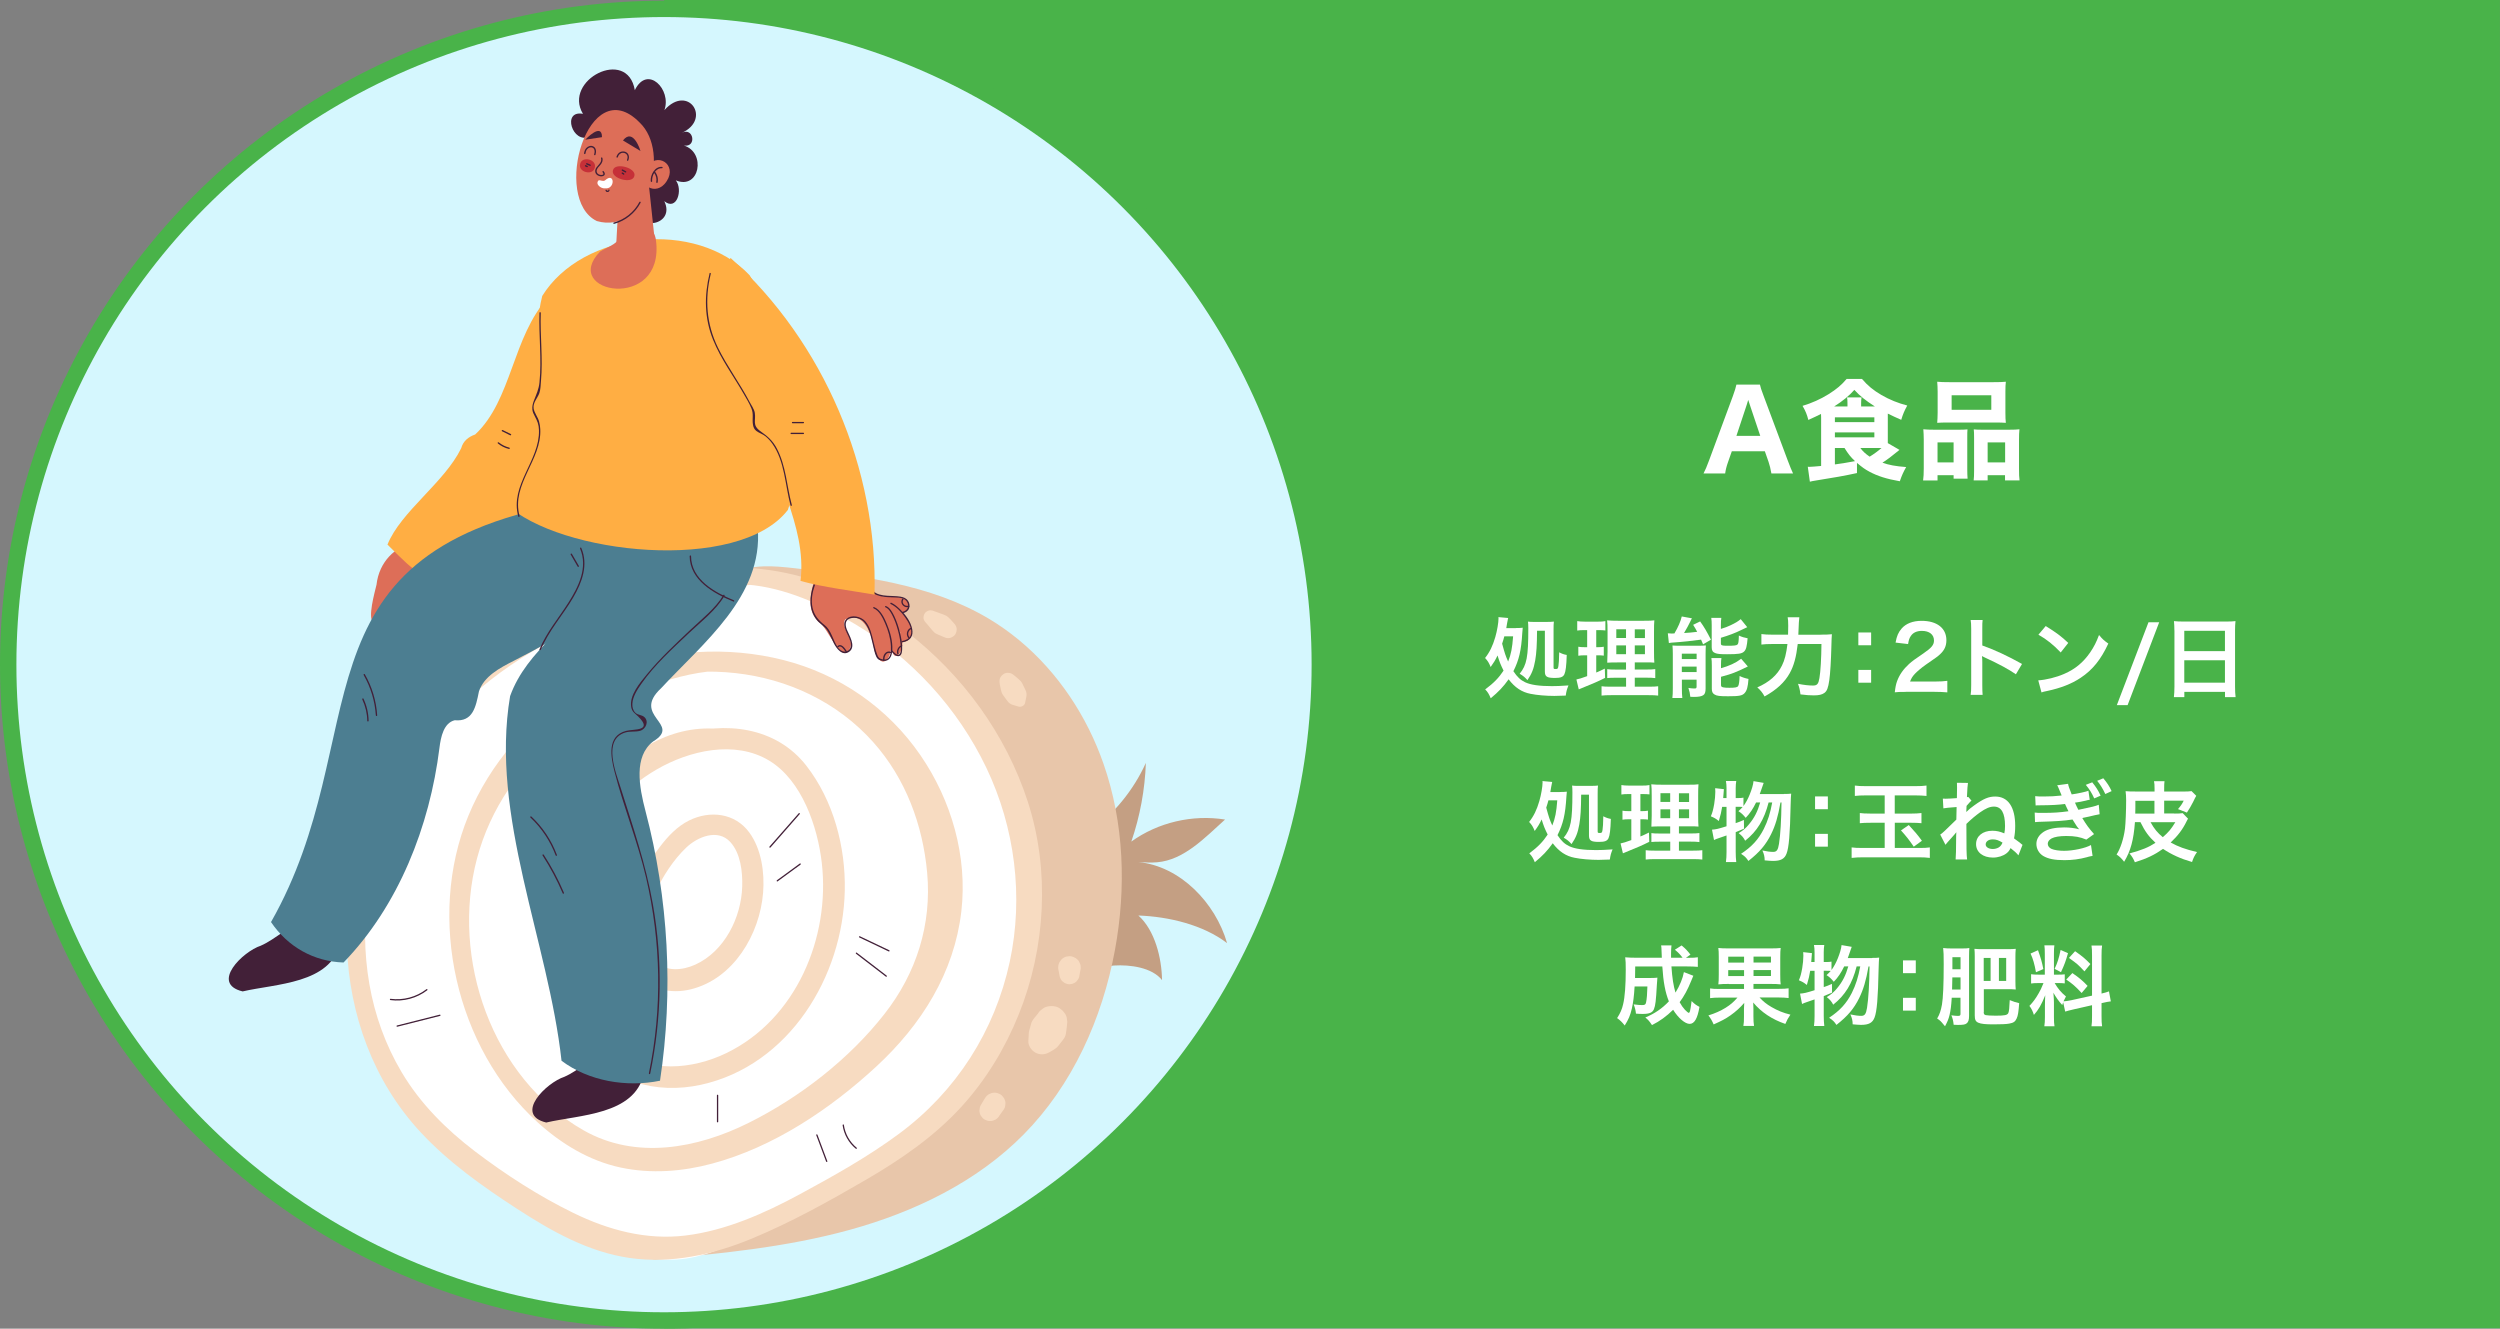 <svg xmlns="http://www.w3.org/2000/svg" xmlns:xlink="http://www.w3.org/1999/xlink" id="_&#x30EC;&#x30A4;&#x30E4;&#x30FC;_2" data-name="&#x30EC;&#x30A4;&#x30E4;&#x30FC; 2" viewBox="0 0 457.45 243.12"><rect x="0" y="0" width="457.45" height="243.12" fill="#808080" stroke="none"/><defs><style>      .cls-1, .cls-2, .cls-3 {        fill: none;      }      .cls-2 {        stroke: #49b349;        stroke-miterlimit: 10;        stroke-width: 3px;      }      .cls-4 {        fill: #f7dbc1;      }      .cls-5 {        fill: #e8c6aa;      }      .cls-6 {        fill: #ffae43;      }      .cls-7 {        fill: #fff;      }      .cls-8 {        fill: #c63038;      }      .cls-9 {        fill: #c49f83;      }      .cls-10 {        fill: #dd6e58;      }      .cls-11 {        fill: #d5f7fe;      }      .cls-12 {        fill: #422038;      }      .cls-13 {        fill: #49b349;      }      .cls-14 {        fill: #4c7e91;      }      .cls-3 {        clip-path: url(#clippath);      }    </style><clipPath id="clippath"><circle class="cls-1" cx="121.5" cy="121.62" r="120"></circle></clipPath></defs><g id="design"><g><g><rect class="cls-13" x="121.53" width="335.91" height="243.05"></rect><g><path class="cls-7" d="m324.13,86.63c-.14-.82-.32-1.52-.52-2.12l-.68-1.94h-6.04l-.68,1.94c-.32.9-.44,1.44-.54,2.12h-3.96c.32-.6.6-1.26,1.02-2.4l4.36-11.78c.36-1,.52-1.52.64-2.08h4.3c.12.52.24.94.68,2.08l4.4,11.78c.38,1.02.74,1.9.98,2.4h-3.96Zm-3.94-12.54c-.06-.18-.14-.38-.3-.92-.12.42-.14.52-.28.92l-1.88,5.66h4.36l-1.9-5.66Z"></path><path class="cls-7" d="m347.57,82.32c-1.36,1.12-2.34,1.86-3.12,2.34,1.14.42,2.42.66,4.34.8-.54.98-.78,1.48-1.16,2.6-2.4-.42-4.06-.94-5.58-1.76-.84-.46-1.26-.76-2.26-1.6v1.86c-2.3.5-4.1.82-7.62,1.38-.4.06-.6.1-1,.2l-.38-2.74.2.02h.12c.24,0,1.34-.08,2.12-.16v-8.86c0-.32,0-.46-.02-.66-.54.28-1.3.64-2.32,1.1-.26-1.02-.5-1.6-1.06-2.58,1.64-.48,3.34-1.24,4.74-2.12,1.5-.94,2.42-1.72,3.32-2.8h2.82c1.06,1.24,2.06,2.06,3.56,2.94,1.48.86,3.08,1.5,4.72,1.92-.54.98-.82,1.66-1.1,2.62-.78-.34-1.66-.74-2.46-1.14v5.4l2.14,1.24Zm-4.5-7.94c-1.76-1.14-2.74-1.92-3.76-3.04-.9,1.04-2.18,2.08-3.7,3.04h2.44v-.62c0-.48-.02-.76-.08-1.04h2.66c-.06.34-.08.58-.08,1.06v.6h2.52Zm-7.32,2.86h7.22v-.88h-7.22v.88Zm0,2.78h7.22v-.9h-7.22v.9Zm0,1.96v3q1.36-.16,3.68-.6c-.82-.78-1.2-1.26-1.92-2.4h-1.76Zm4.66,0c.42.58.96,1.08,1.7,1.58.74-.44,1.6-1.08,2.16-1.58h-3.86Z"></path><path class="cls-7" d="m351.89,87.91c.08-.66.12-1.16.12-2.22v-5.26c0-.7-.04-1.28-.08-1.88.62.06,1.16.08,1.98.08h4.66c.56,0,1-.02,1.44-.06-.04.4-.04.7-.04,1.68v5.62c0,.76.02,1.26.06,1.72h-2.56v-.64h-2.94v.96h-2.64Zm2.66-16.26c0-.72-.04-1.26-.08-1.8.56.06,1.18.08,2.28.08h7.98c1.12,0,1.74-.02,2.3-.08-.06.5-.08,1.04-.08,1.8v3.84c0,.82.02,1.38.08,1.88-.66-.04-.98-.06-2.06-.06h-8.46c-1.06,0-1.42.02-2.04.06.04-.52.08-1.12.08-1.88v-3.84Zm2.92,9.3h-2.94v3.66h2.94v-3.66Zm-.36-8.62v2.66h7.26v-2.66h-7.26Zm10.57,6.3c.86,0,1.34-.02,1.84-.08-.06.58-.08,1.1-.08,1.9v5.26c0,1.1.02,1.64.1,2.2h-2.66v-.96h-3.18v.96h-2.56c.06-.52.08-.96.08-1.72v-6.02c0-.9-.02-1.18-.06-1.6.44.04.86.06,1.46.06h5.06Zm-3.98,5.98h3.2v-3.66h-3.2v3.66Z"></path></g><g><path class="cls-7" d="m277.33,114.92c.61,0,.93-.02,1.3-.06q-.03.35-.08.93c-.19,3.22-.59,4.95-1.63,7.03.72,1.07,1.3,1.62,2.15,2.02,1.01.48,2.61.71,4.9.71.75,0,1.68-.03,3.03-.13-.3.74-.4,1.1-.5,1.86-.54.03-1.55.06-2.08.06-1.46,0-3.19-.14-4.35-.38-1.6-.3-2.88-1.15-4.02-2.66-.99,1.39-1.86,2.3-3.28,3.47-.29-.72-.56-1.18-1.01-1.62,1.58-1.18,2.5-2.13,3.36-3.44-.56-1.14-.72-1.54-1.1-2.77-.4.85-.67,1.28-1.26,2.11-.32-.78-.51-1.1-1.02-1.65.85-1.07,1.41-2.24,1.87-3.83.34-1.17.59-2.66.59-3.41,0-.1,0-.13-.02-.24l1.78.16c-.06.26-.11.48-.18.9-.05.32-.08.5-.16.95h1.73Zm-2.07,1.52c-.13.5-.22.8-.4,1.34.51,1.86.62,2.19,1.1,3.27.53-1.33.75-2.45.91-4.61h-1.62Zm5.99-1.04c-.02,2.64-.1,4.05-.34,5.46-.27,1.52-.62,2.43-1.42,3.59-.46-.51-.75-.77-1.42-1.17,1.3-1.6,1.58-3.07,1.58-8.29,0-.58-.02-.91-.06-1.25.3.05.59.06,1.2.06h2.1c.7,0,1.15-.02,1.44-.06-.05.34-.06.78-.06,1.46v6.95c0,.22.06.27.38.27.37,0,.43-.06.51-.56.08-.46.11-1.12.14-2.5.5.26.88.4,1.38.48-.06,2.02-.19,3.01-.43,3.54-.24.5-.69.67-1.73.67-1.47,0-1.84-.24-1.84-1.18v-7.46h-1.42Z"></path><path class="cls-7" d="m289.8,115.3c-.51,0-.8.02-1.2.08v-1.73c.38.06.8.1,1.46.1h2.26c.64,0,1.03-.02,1.43-.1v1.71c-.4-.05-.74-.06-1.19-.06h-.48v3.12h.37c.42,0,.66-.02,1.01-.08v1.63c-.32-.05-.64-.06-1.01-.06h-.37v3.15c.67-.29.87-.37,1.57-.72l.05,1.7c-1.39.69-2.02.96-4.5,1.97-.08.03-.16.06-.32.13l-.43-1.81c.54-.11.88-.22,1.97-.61v-3.81h-.53c-.46,0-.72.02-1.09.08v-1.65c.38.06.62.08,1.12.08h.5v-3.12h-.61Zm7.73,8.71h-1.78c-.91,0-1.25.02-1.66.06v-1.63c.4.06.72.08,1.65.08h1.79v-1.31h-1.52c-1.07,0-1.44.02-1.92.05q.03-.37.06-1.98v-3.62c0-1.09-.02-1.62-.08-2.15.61.06,1.12.08,2.16.08h4.42c1.18,0,1.66-.02,2.06-.08-.05.46-.06,1.22-.06,2.19v3.41c0,1.12.02,1.68.06,2.14-.53-.05-.78-.05-1.74-.05h-1.84v1.31h2.05c.88,0,1.23-.02,1.7-.08v1.65c-.46-.06-.86-.08-1.68-.08h-2.07v1.65h2.58c.85,0,1.26-.02,1.7-.08v1.71c-.51-.06-.94-.08-1.81-.08h-6.74c-.85,0-1.26.02-1.81.08v-1.71c.43.06.79.08,1.62.08h2.87v-1.65Zm-1.78-8.87v1.6h1.78v-1.6h-1.78Zm0,2.95v1.62h1.78v-1.62h-1.78Zm3.38-1.34h1.86v-1.6h-1.86v1.6Zm0,2.96h1.86v-1.62h-1.86v1.62Z"></path><path class="cls-7" d="m305.18,115.88c.21.03.62.05.77.05.03,0,.1,0,.19-.02h.24c.72-1.23,1.12-2.16,1.35-3.11l1.86.34c-.13.21-.19.35-.3.59-.19.42-.77,1.49-1.14,2.1,1.02-.06,1.41-.1,2.4-.22-.29-.56-.38-.7-.74-1.28l1.28-.62c.74,1.02,1.22,1.86,1.98,3.34l-1.44.85c-.18-.42-.26-.61-.37-.86-1.02.16-3.75.45-4.85.51-.4.02-.8.06-1.04.11l-.19-1.78Zm.91,3.7c0-.56-.02-.99-.06-1.47.35.03.64.05,1.15.05h3.52c.66,0,1.02-.02,1.44-.06-.03.45-.05.7-.05,1.5v6.37c0,.69-.13,1.06-.45,1.25-.34.21-.85.3-1.68.3-.14,0-.38,0-.67-.02-.05-.56-.14-1.01-.35-1.63.3.06.72.11,1.07.11s.4-.05.43-.29v-1.33h-2.69v1.58c0,.75.02,1.26.08,1.78h-1.82c.06-.54.08-.96.08-1.75v-6.4Zm1.65,1.02h2.71v-.99h-2.71v.99Zm0,2.37h2.71v-.99h-2.71v.99Zm7.14-7.89c.83-.26,1.23-.4,1.78-.67.9-.43,1.36-.7,1.86-1.12l1.19,1.47q-.34.14-1.12.53c-1.02.51-2.27.99-3.7,1.41v1.01c0,.38.14.45,1.15.45,1.3,0,1.67-.05,1.87-.21.18-.16.24-.48.27-1.66.54.26,1.04.4,1.6.5-.13,1.5-.27,2.05-.64,2.42-.42.4-1.02.5-3.12.5-1.28,0-1.78-.05-2.19-.22-.45-.18-.62-.48-.62-1.06v-3.99c0-.61-.02-1.01-.08-1.38h1.84c-.06.35-.08.67-.08,1.3v.74Zm.02,7.19c1.54-.43,2.69-.96,3.7-1.73l1.22,1.41c-.46.26-2.03.96-2.53,1.15-.78.29-.94.34-2.38.74v1.5c0,.27.1.37.4.43.26.06.56.08,1.14.08,1.06,0,1.46-.08,1.6-.32.14-.21.24-.91.26-1.84.48.24,1.06.43,1.63.54-.11,1.5-.29,2.11-.7,2.58-.43.48-.99.59-3.01.59-1.57,0-2.08-.06-2.5-.32-.37-.22-.5-.51-.5-1.04v-4.21c0-.74-.02-1.04-.08-1.42h1.84c-.06.34-.08.62-.08,1.33v.53Z"></path><path class="cls-7" d="m333.14,116.13c.96,0,1.52-.02,2.06-.08q-.06.62-.1,2.42c-.05,2.19-.21,4.9-.37,5.96-.21,1.47-.43,2.03-.93,2.38-.42.3-1.01.43-1.9.43-.74,0-1.44-.05-2.45-.18-.1-.82-.21-1.28-.45-1.94,1.02.21,1.95.32,2.75.32.75,0,.99-.29,1.17-1.36.21-1.2.35-3.68.37-6.24h-4.34c-.27,2.37-.71,3.99-1.46,5.33-.93,1.68-2.38,3.03-4.61,4.27-.35-.67-.77-1.18-1.33-1.66,2.19-.96,3.65-2.24,4.51-3.99.5-.98.8-2.21,1.01-3.95h-2.79c-.82,0-1.44.03-1.98.1v-1.92c.58.08,1.12.11,2.03.11h2.85c.03-.64.03-.8.03-1.63,0-.77-.03-1.23-.1-1.55h2.13q-.08.42-.18,3.19h4.05Z"></path><path class="cls-7" d="m342.38,115.73v2.34h-2.34v-2.34h2.34Zm0,6.85v2.34h-2.34v-2.34h2.34Z"></path><path class="cls-7" d="m348.78,126.6c-1.25,0-1.5.02-2.07.08.1-.91.21-1.47.42-2.05.43-1.17,1.15-2.19,2.19-3.14.56-.5,1.04-.86,2.64-1.94,1.47-1.01,1.92-1.54,1.92-2.35,0-1.09-.85-1.76-2.21-1.76-.93,0-1.63.32-2.03.94-.27.38-.38.74-.5,1.47l-2.29-.27c.22-1.22.51-1.87,1.1-2.56.8-.93,2.07-1.42,3.67-1.42,2.8,0,4.53,1.34,4.53,3.54,0,1.06-.35,1.82-1.14,2.56-.45.42-.61.54-2.69,1.97-.71.5-1.5,1.17-1.91,1.6-.48.51-.67.83-.91,1.44h4.48c1.01,0,1.81-.05,2.34-.13v2.11c-.75-.06-1.39-.1-2.42-.1h-5.14Z"></path><path class="cls-7" d="m360.59,127.13c.08-.51.1-.94.1-1.79v-10.26c0-.78-.03-1.2-.1-1.63h2.19c-.06.48-.06.69-.06,1.68v2.98c2.19.77,4.71,1.94,7.27,3.38l-1.12,1.89c-1.33-.91-2.99-1.83-5.67-3.06-.37-.18-.42-.19-.54-.27.05.45.06.64.06,1.09v4.23c0,.83.02,1.25.06,1.78h-2.19Z"></path><path class="cls-7" d="m372.96,124.49c1.38-.08,3.28-.54,4.74-1.18,2-.86,3.49-2.1,4.75-3.92.7-1.02,1.15-1.91,1.63-3.2.62.75.88.99,1.7,1.57-1.36,2.93-2.88,4.82-5.07,6.27-1.63,1.09-3.62,1.87-6.1,2.4-.64.13-.69.14-1.06.27l-.59-2.21Zm1.36-9.94c1.91,1.18,2.9,1.92,4.13,3.09l-1.38,1.75c-1.28-1.36-2.59-2.42-4.08-3.25l1.33-1.58Z"></path><path class="cls-7" d="m395.09,113.86l-5.78,15.16h-1.97l5.79-15.16h1.95Z"></path><path class="cls-7" d="m397.87,115.36c0-.62-.03-1.18-.08-1.71.51.06,1.04.08,1.78.08h7.75c.75,0,1.25-.02,1.73-.08-.06.61-.08,1.07-.08,1.63v10.34c0,.83.03,1.36.1,1.94h-1.94v-.96h-7.44v.96h-1.91c.06-.54.1-1.18.1-1.94v-10.26Zm1.81,3.78h7.44v-3.71h-7.44v3.71Zm0,5.78h7.44v-4.1h-7.44v4.1Z"></path><path class="cls-7" d="m285.4,144.92c.61,0,.93-.02,1.3-.06q-.03.35-.08.93c-.19,3.22-.59,4.95-1.63,7.03.72,1.07,1.3,1.62,2.15,2.02,1.01.48,2.61.71,4.9.71.75,0,1.68-.03,3.03-.13-.3.74-.4,1.1-.5,1.86-.54.03-1.55.06-2.08.06-1.46,0-3.19-.14-4.35-.38-1.6-.3-2.88-1.15-4.02-2.66-.99,1.39-1.86,2.3-3.28,3.47-.29-.72-.56-1.18-1.01-1.62,1.58-1.18,2.5-2.13,3.36-3.44-.56-1.14-.72-1.54-1.1-2.77-.4.85-.67,1.28-1.27,2.11-.32-.78-.51-1.1-1.02-1.65.85-1.07,1.41-2.24,1.87-3.83.34-1.17.59-2.66.59-3.41,0-.1,0-.13-.02-.24l1.78.16c-.06.26-.11.48-.18.9-.05.32-.08.5-.16.95h1.73Zm-2.07,1.52c-.13.5-.22.8-.4,1.34.51,1.86.62,2.19,1.11,3.27.53-1.33.75-2.45.91-4.61h-1.62Zm5.99-1.04c-.02,2.64-.1,4.05-.34,5.46-.27,1.52-.62,2.43-1.42,3.59-.46-.51-.75-.77-1.43-1.17,1.3-1.6,1.59-3.07,1.59-8.29,0-.58-.02-.91-.06-1.25.3.05.59.06,1.2.06h2.1c.71,0,1.15-.02,1.44-.06-.05.34-.06.78-.06,1.46v6.95c0,.22.06.27.38.27.37,0,.43-.06.51-.56.08-.46.11-1.12.14-2.5.5.26.88.4,1.38.48-.06,2.02-.19,3.01-.43,3.54-.24.5-.69.67-1.73.67-1.47,0-1.84-.24-1.84-1.18v-7.46h-1.42Z"></path><path class="cls-7" d="m297.88,145.3c-.51,0-.8.02-1.2.08v-1.73c.38.06.8.1,1.46.1h2.26c.64,0,1.02-.02,1.42-.1v1.71c-.4-.05-.74-.06-1.18-.06h-.48v3.12h.37c.42,0,.66-.02,1.01-.08v1.63c-.32-.05-.64-.06-1.01-.06h-.37v3.15c.67-.29.87-.37,1.57-.72l.05,1.7c-1.39.69-2.02.96-4.5,1.97-.08.03-.16.06-.32.13l-.43-1.81c.54-.11.88-.22,1.97-.61v-3.81h-.53c-.46,0-.72.02-1.09.08v-1.65c.38.06.62.08,1.12.08h.5v-3.12h-.61Zm7.73,8.71h-1.78c-.91,0-1.25.02-1.66.06v-1.63c.4.06.72.08,1.65.08h1.79v-1.31h-1.52c-1.07,0-1.44.02-1.92.05q.03-.37.06-1.98v-3.62c0-1.09-.02-1.62-.08-2.15.61.06,1.12.08,2.16.08h4.42c1.18,0,1.66-.02,2.06-.08-.05.46-.06,1.22-.06,2.19v3.41c0,1.12.02,1.68.06,2.14-.53-.05-.78-.05-1.74-.05h-1.84v1.31h2.05c.88,0,1.23-.02,1.7-.08v1.65c-.46-.06-.87-.08-1.68-.08h-2.07v1.65h2.58c.85,0,1.26-.02,1.7-.08v1.71c-.51-.06-.94-.08-1.81-.08h-6.74c-.85,0-1.26.02-1.81.08v-1.71c.43.06.78.08,1.62.08h2.87v-1.65Zm-1.78-8.87v1.6h1.78v-1.6h-1.78Zm0,2.95v1.62h1.78v-1.62h-1.78Zm3.38-1.34h1.86v-1.6h-1.86v1.6Zm0,2.96h1.86v-1.62h-1.86v1.62Z"></path><path class="cls-7" d="m326.42,145.28c.67,0,1.04-.02,1.33-.06q-.06.5-.1,2.02c-.11,5.44-.32,7.86-.75,8.96-.37.96-1.06,1.33-2.46,1.33-.35,0-.75-.03-1.54-.1,0-.67-.13-1.2-.42-1.81.82.18,1.46.26,1.98.26.64,0,.88-.34,1.06-1.47.27-1.73.42-4.34.46-7.57h-.19c-.45,2.62-.94,4.24-1.71,5.79-.96,1.94-2.08,3.27-4.16,4.91-.37-.58-.64-.85-1.34-1.31,1.97-1.3,3.18-2.62,4.16-4.55.74-1.49,1.19-2.91,1.54-4.85h-.66c-.8,3.14-2.11,5.28-4.29,7.01-.3-.59-.59-.93-1.19-1.39.88-.54,1.3-.91,1.89-1.62.98-1.17,1.58-2.35,2.05-4h-.75c-.54,1.14-1.12,2-1.9,2.82-.5-.61-.8-.88-1.33-1.22.38-.35.54-.51.77-.77-.32-.03-.53-.03-.9-.03h-.38v2.99c.56-.19.8-.27,1.51-.59l.02,1.6c-.75.32-.98.42-1.52.64v3.63c0,.67.03,1.23.1,1.84h-1.89c.08-.56.11-1.14.11-1.84v-3.03c-.66.24-1.14.4-1.44.5-.43.14-.53.19-.85.34l-.37-1.9c.74-.05,1.12-.14,2.66-.62v-3.55h-.8c-.14.9-.29,1.5-.61,2.59-.53-.43-.85-.61-1.46-.86.3-.72.42-1.17.61-2.22.13-.8.21-1.6.21-2.26,0-.24,0-.38-.03-.67l1.6.18c-.06.96-.08,1.04-.13,1.63h.61v-1.81c0-.5-.03-.86-.11-1.31h1.89c-.06.42-.1.78-.1,1.31v1.81h.38c.51,0,.77-.02,1.04-.08v1.54c.46-.64.83-1.33,1.14-2.1.4-.99.64-1.81.7-2.46l1.86.32q-.13.34-.51,1.46c-.05.14-.11.32-.21.59h4.43Z"></path><path class="cls-7" d="m334.46,145.73v2.34h-2.34v-2.34h2.34Zm0,6.85v2.34h-2.34v-2.34h2.34Z"></path><path class="cls-7" d="m341.51,145.54c-.93,0-1.54.03-2.11.1v-1.9c.5.08,1.09.11,2.11.11h8.84c1.01,0,1.62-.03,2.16-.11v1.9c-.66-.06-1.22-.1-2.11-.1h-3.7v3.33h3.03c.77,0,1.26-.03,1.86-.1v1.86c-.58-.06-1.1-.08-1.84-.08h-3.04v4.61h4.5c.88,0,1.34-.02,1.91-.1v1.92c-.64-.08-1.2-.11-2.02-.11h-10.15c-.82,0-1.47.03-2.14.11v-1.92c.56.08,1.06.1,2.11.1h3.94v-4.61h-2.58c-.88,0-1.39.02-1.97.08v-1.86c.46.06,1.02.1,1.97.1h2.58v-3.33h-3.33Zm7.76,5.43c.99,1.06,1.68,1.87,2.4,2.87l-1.49,1.09c-.86-1.26-1.3-1.83-2.34-2.98l1.42-.98Z"></path><path class="cls-7" d="m355.51,146.13c.26.02.37.02.5.02.38,0,1.26-.05,2.06-.11.03-.94.03-1.2.03-1.91,0-.42,0-.53-.02-.9l2.02.03q-.1.45-.19,2.61c.11-.02.14-.03.24-.06l.59.69c-.18.13-.21.18-.9.96l-.05,1.12c.51-.5.87-.8,1.41-1.18,1.73-1.25,2.67-1.65,3.89-1.65,2.34,0,3.65,1.92,3.65,5.36,0,.9-.06,1.52-.21,2.3.24.16.35.26,1.06.78q.13.1.3.26c.06.05.08.06.19.14l-.75,1.92c-.35-.42-.72-.77-1.44-1.33-.21.45-.38.67-.74.96-.61.48-1.54.78-2.48.78-1.84,0-3.09-.99-3.09-2.46s1.22-2.45,2.98-2.45c.75,0,1.39.14,2.19.48.1-.5.13-.83.13-1.36,0-2.37-.67-3.54-2.03-3.54-.74,0-1.5.32-2.59,1.09-.8.58-1.57,1.22-2.45,2.08,0,4.71.02,5.6.13,6.5h-2.1q.08-.59.1-4.39c.02-.24.02-.34.03-.59-.16.21-.48.59-.85.99-.75.83-.88.99-1.14,1.31l-.96-1.87c.37-.22.78-.61,2.95-2.74q0-.99.05-2.3-1.94.14-2.42.24l-.1-1.79Zm9.11,7.46c-.75,0-1.28.38-1.28.93,0,.48.56.83,1.31.83.35,0,.74-.1,1.03-.26.27-.16.5-.4.64-.7.06-.11.1-.19.1-.21-.71-.43-1.17-.59-1.79-.59Z"></path><path class="cls-7" d="m382.38,146.34c-.16.03-.3.06-.35.06-.05.02-.19.05-.38.1-.66.16-1.25.27-1.97.37.24.56.37.83.62,1.31,2.43-.5,3.22-.69,3.73-.93l.16,1.74c-.24.03-.48.08-.9.18l-1.1.26-1.01.21-.16.05c.78,1.28,1.17,1.82,2.15,2.93l-1.41,1.01c-1.15-.48-2.11-.66-3.68-.66-1.22,0-2.14.16-2.69.45-.45.26-.69.59-.69.98s.27.75.69.93c.51.22,1.36.35,2.29.35,1.66,0,3.92-.48,4.93-1.06l.29,1.99c-.19.03-.27.05-.43.08-.06.02-.18.05-.34.08l-.27.08c-1.36.37-2.69.54-4.1.54-1.84,0-3.01-.24-3.91-.78-.77-.48-1.23-1.3-1.23-2.19s.48-1.66,1.34-2.22c.83-.53,2.11-.8,3.73-.8.98,0,1.9.11,2.77.34-.21-.18-.64-.8-1.23-1.79-1.54.24-2.99.34-6.2.43-.29.02-.38.02-.66.05l-.06-1.75c.46.06.56.06,1.65.06,1.71,0,2.96-.08,4.53-.3-.1-.18-.14-.27-.29-.59-.16-.34-.19-.43-.34-.74-1.23.16-2.4.22-4.29.24-.64,0-.77,0-1.09.03l-.08-1.7c.46.05.83.06,1.54.06,1.22,0,2.11-.05,3.3-.18l-.05-.13c-.21-.51-.32-.75-.51-1.23-.13-.3-.14-.32-.26-.51l2-.27c.02.27.22.86.66,1.94,1.06-.14,2.74-.51,3.06-.67l.24,1.66Zm.45-3.2c.69.85,1.09,1.47,1.54,2.45l-1.17.5c-.46-1.01-.88-1.68-1.54-2.48l1.17-.46Zm2.4,2.15c-.46-.98-.93-1.73-1.49-2.42l1.12-.46c.69.82,1.12,1.46,1.52,2.35l-1.15.53Z"></path><path class="cls-7" d="m397.85,148.87c.77,0,1.2-.02,1.54-.08l.98,1.02c-.1.13-.13.21-.3.54-.69,1.42-1.57,2.58-2.88,3.81,1.38.77,2.64,1.23,4.82,1.75-.48.7-.67,1.09-.91,1.82-2.07-.59-3.75-1.36-5.31-2.4-1.6,1.12-2.95,1.76-5.15,2.45-.29-.69-.51-1.04-.98-1.62,2.26-.62,3.44-1.09,4.75-1.94-1.23-1.14-1.92-2.08-2.75-3.78h-1.01c-.24,3.25-.78,5.27-1.98,7.25-.43-.58-.82-.96-1.38-1.33.7-1.06,1.3-2.88,1.54-4.74.11-.91.21-3.33.21-5.2,0-.58-.03-1.15-.1-1.65.53.05,1.01.06,1.78.06h3.52v-.54c0-.62-.02-.98-.1-1.34h1.92c-.05.38-.06.7-.06,1.36v.53h3.15c1.1,0,1.44-.02,1.86-.08l.86.86q-.21.34-.56,1.09c-.29.59-.77,1.42-1.15,1.98l-1.63-.64c.53-.62.72-.9,1.04-1.54h-3.57v2.34h1.87Zm-3.63-2.34h-3.49v1.28c0,.4,0,.61-.02,1.06h3.51v-2.34Zm-.71,3.92c.67,1.22,1.28,1.95,2.24,2.74,1.09-.96,1.49-1.44,2.29-2.74h-4.53Z"></path><path class="cls-7" d="m309.85,178.53q-.1.24-.35.85c-.7,1.73-1.34,2.9-2.16,4,.3.56.62,1.01.96,1.38.27.29.62.58.72.58.06,0,.13-.1.21-.3q.11-.37.3-1.87c.54.54.75.7,1.44,1.07-.37,2.16-.93,3.11-1.81,3.11-.82,0-2.08-1.07-3.01-2.58-1.2,1.18-2.45,2.1-3.87,2.8-.5-.74-.67-.93-1.22-1.39,1.68-.69,3.09-1.65,4.31-2.95-.67-1.65-1.02-3.57-1.2-6.39h-4.96q-.02,1.54-.03,2.11h2.95c.56,0,.8-.02,1.14-.06-.03.29-.06.74-.1,1.36-.16,2.88-.26,3.73-.53,4.4-.26.64-.83.88-2.07.88-.45,0-.7-.02-1.22-.05-.08-.69-.18-1.07-.42-1.7.85.11,1.09.13,1.55.13.5,0,.64-.1.72-.5.13-.56.21-1.6.24-2.9h-2.34c-.11,1.83-.26,2.93-.5,4.02-.29,1.28-.61,2-1.31,3.12-.5-.64-.82-.94-1.39-1.36.56-.86.9-1.62,1.1-2.53.32-1.34.48-3.47.48-6.32,0-1.23-.02-1.63-.1-2.27.58.05,1.23.08,2.06.08h4.64c-.02-.13-.02-.54-.05-1.25-.02-.59-.02-.66-.08-1.01h1.9c-.05.34-.08.99-.08,1.52v.74h2.11c-.45-.59-.75-.93-1.41-1.47l1.23-.78c.74.62,1.01.9,1.62,1.68l-.83.58h.48c.85,0,1.28-.02,1.7-.1v1.76c-.53-.05-1.14-.08-1.95-.08h-2.88c.14,2.1.37,3.57.74,4.79.8-1.3,1.34-2.62,1.54-3.75l1.71.66Z"></path><path class="cls-7" d="m316.36,180.04c-.85,0-1.39.02-1.94.08.06-.46.08-.86.08-1.82v-3.14c0-.88-.02-1.23-.08-1.7.48.06.98.08,1.9.08h7.59c.94,0,1.39-.02,1.92-.08-.06.43-.08.82-.08,1.83v3.01c0,1.01.02,1.38.08,1.82-.58-.06-1.02-.08-1.94-.08h-3.04v.9h4.61c.9,0,1.38-.03,1.82-.1v1.78c-.54-.06-1.07-.1-1.81-.1h-3.51c.66.72,1.28,1.22,2.19,1.75,1.15.66,2.11,1.06,3.46,1.39-.43.62-.64,1.02-.93,1.7-2.43-.83-4.4-2.14-5.88-3.92q0,.21.02.53c.02.24.02.45.02.62v1.39c0,.77.03,1.18.11,1.75h-1.95c.1-.54.11-.91.11-1.73v-1.39q.02-.62.05-1.1c-.74.86-1.55,1.6-2.53,2.29-.91.64-1.65,1.02-3.07,1.65-.3-.69-.51-1.06-.96-1.65,1.14-.34,2.24-.83,3.14-1.39.93-.58,1.47-1.06,2.18-1.87h-3.22c-.77,0-1.26.03-1.79.1v-1.78c.46.08.9.1,1.79.1h4.42v-.9h-2.77Zm-.13-4.99v1.09h2.9v-1.09h-2.9Zm0,2.46v1.09h2.9v-1.09h-2.9Zm4.63-1.38h3.19v-1.09h-3.19v1.09Zm0,2.46h3.19v-1.09h-3.19v1.09Z"></path><path class="cls-7" d="m342.52,175.28c.67,0,1.04-.02,1.33-.06q-.06.5-.1,2.02c-.11,5.44-.32,7.86-.75,8.96-.37.96-1.06,1.33-2.46,1.33-.35,0-.75-.03-1.54-.1,0-.67-.13-1.2-.42-1.81.82.18,1.46.26,1.99.26.64,0,.88-.34,1.06-1.47.27-1.73.42-4.34.46-7.57h-.19c-.45,2.62-.95,4.24-1.71,5.79-.96,1.94-2.08,3.27-4.16,4.91-.37-.58-.64-.85-1.34-1.31,1.97-1.3,3.18-2.62,4.16-4.55.74-1.49,1.18-2.91,1.54-4.85h-.66c-.8,3.14-2.11,5.28-4.29,7.01-.3-.59-.59-.93-1.18-1.39.88-.54,1.3-.91,1.89-1.62.98-1.17,1.58-2.35,2.05-4h-.75c-.54,1.14-1.12,2-1.9,2.82-.5-.61-.8-.88-1.33-1.22.38-.35.54-.51.77-.77-.32-.03-.53-.03-.9-.03h-.38v2.99c.56-.19.8-.27,1.5-.59l.02,1.6c-.75.32-.98.42-1.52.64v3.63c0,.67.03,1.23.1,1.84h-1.89c.08-.56.11-1.14.11-1.84v-3.03c-.66.24-1.14.4-1.44.5-.43.14-.53.19-.85.34l-.37-1.9c.74-.05,1.12-.14,2.66-.62v-3.55h-.8c-.14.9-.29,1.5-.61,2.59-.53-.43-.85-.61-1.46-.86.3-.72.42-1.17.61-2.22.13-.8.21-1.6.21-2.26,0-.24,0-.38-.03-.67l1.6.18c-.06.96-.08,1.04-.13,1.63h.61v-1.81c0-.5-.03-.86-.11-1.31h1.89c-.06.42-.1.78-.1,1.31v1.81h.38c.51,0,.77-.02,1.04-.08v1.54c.46-.64.83-1.33,1.14-2.1.4-.99.64-1.81.7-2.46l1.86.32q-.13.34-.51,1.46c-.05.14-.11.32-.21.59h4.43Z"></path><path class="cls-7" d="m350.55,175.73v2.34h-2.34v-2.34h2.34Zm0,6.85v2.34h-2.34v-2.34h2.34Z"></path><path class="cls-7" d="m357.13,182.55c-.1,1.57-.19,2.27-.4,3.17-.19.77-.35,1.15-.83,2.07-.13-.16-.26-.3-.32-.38-.43-.53-.59-.69-1.12-1.04.46-.78.67-1.42.88-2.54.21-1.22.32-3.71.32-7.41,0-1.7-.02-2.22-.1-2.95.51.06.88.08,1.5.08h2.03c.61,0,.93-.02,1.26-.08-.03.38-.05.77-.05,1.49v10.93c0,.75-.14,1.17-.5,1.41-.26.18-.66.24-1.55.24-.18,0-.38,0-.77-.03-.06-.66-.19-1.2-.42-1.73.46.06.88.11,1.14.11.45,0,.53-.06.53-.4v-2.93h-1.62Zm.11-3.7c-.02.42-.02.72-.02.93,0,.43-.02.86-.03,1.28h1.55v-2.21h-1.5Zm1.5-3.7h-1.49v2.21h1.49v-2.21Zm4.24,10.02c0,.38.08.5.37.58.24.05.96.1,1.81.1,1.68,0,2.13-.1,2.32-.48.13-.27.21-1.01.26-2.37.62.26,1.2.45,1.73.56-.13,1.68-.21,2.24-.46,2.8-.27.59-.58.8-1.36.94-.48.1-1.55.14-2.88.14-1.47,0-2.27-.08-2.77-.3-.5-.21-.66-.56-.66-1.34v-10.82c0-.56-.02-.96-.06-1.36.5.05.98.06,1.49.06h4.61c.59,0,1.04-.02,1.46-.06-.05.5-.06.96-.06,1.47v4.43c0,.69.02,1.15.06,1.54-.46-.05-.96-.06-1.42-.06h-4.42v4.18Zm1.26-9.89h-1.26v4.21h1.26v-4.21Zm1.52,4.21h1.33v-4.21h-1.33v4.21Z"></path><path class="cls-7" d="m377.53,183.37c-.08.21-.1.29-.18.54-.67-.75-1.12-1.38-1.62-2.26.08,1.09.1,1.31.1,1.83v2.64c0,.77.02,1.18.1,1.67h-1.86c.08-.51.11-.99.11-1.7v-2.06c0-.64.03-1.39.06-1.92-.72,1.76-1.23,2.66-2.08,3.6-.18-.62-.46-1.2-.82-1.65.67-.69,1.18-1.39,1.73-2.37.34-.59.4-.75.85-1.81h-.83c-.7,0-1.06.02-1.44.08v-1.7c.37.06.7.08,1.44.08h1.07v-3.79c0-.72-.02-1.18-.08-1.57h1.83c-.06.42-.08.78-.08,1.55v3.81h.75c.61,0,.88-.02,1.23-.06v1.66c-.38-.05-.71-.06-1.27-.06h-.58c.59,1.01,1.19,1.73,2.07,2.45-.22.4-.29.54-.45.9.37-.02.93-.11,1.47-.22l3.75-.83v-7.31c0-.93-.02-1.36-.1-1.86h1.94c-.08.53-.1.96-.1,1.84v6.95c.66-.16.94-.24,1.36-.4l.34,1.83c-.43.05-.88.13-1.54.29l-.16.03v2.34c0,.9.02,1.38.1,1.89h-1.94c.08-.54.1-.93.1-1.91v-1.94l-3.39.77c-.7.16-1.17.29-1.52.4l-.37-1.71Zm-4.62-9.51c.51,1.42.75,2.24.98,3.46l-1.35.58c-.26-1.47-.54-2.46-.99-3.42l1.36-.61Zm5.49.56c-.42,1.47-.62,2.03-1.28,3.47l-1.17-.61c.51-1.07.78-1.9,1.1-3.46l1.34.59Zm.8,3.63c1.26.86,1.95,1.46,2.79,2.35l-1.09,1.3c-1.12-1.2-1.66-1.68-2.82-2.46l1.12-1.18Zm.5-4c1.38.96,1.89,1.41,2.8,2.35l-1.09,1.34c-1.18-1.26-1.26-1.33-2.83-2.46l1.12-1.23Z"></path></g><circle class="cls-11" cx="121.57" cy="121.62" r="120"></circle><g class="cls-3"><g><g><g><path class="cls-9" d="m195.05,153.22c1.34.76,3-.07,4.25-.97,4.48-3.22,8.09-7.63,10.37-12.65-.17,4.89-1.07,9.76-2.66,14.39,4.9-3.52,11.19-4.98,17.15-4.03-3.68,3.31-7.51,7.41-12.44,7.82-1.14.1-2.28.02-3.42-.04,7.65.75,14.1,7.45,16.23,14.83-4.4-3.36-10.7-4.85-16.23-5.05,3.02,2.7,4.27,7.77,4.33,11.82-1.82-2.32-5.84-2.85-8.78-2.67-1.41.09-2.8.5-4.22.42-3.69-.21-6.38-3.7-7.57-7.21-2.12-6.24,1.12-10.36,2.98-16.69Z"></path><path class="cls-5" d="m186.52,117.17c7.06,5.86,12.36,13.86,15.39,22.56,3.8,10.88,4.19,22.79,2.1,34.12-2.31,12.53-7.76,24.68-16.71,33.74-8.59,8.69-19.99,14.18-31.76,17.43s-24.01,4.41-36.18,5.49c1.82-.5,3.64-.99,5.47-1.49-3.51,1.73-7.94.38-10.8-2.3-2.86-2.68-4.44-6.42-5.72-10.12-10.5-30.5-4.72-65.61,11.3-93.14,2.89-4.97,6.2-9.69,9.88-14.11,1.43-1.71,2.95-3.41,4.92-4.45,3.27-1.72,7.21-1.35,10.88-.94,12.27,1.39,24.96,2.91,35.57,9.21,1.99,1.18,3.87,2.52,5.65,3.99Z"></path><path class="cls-7" d="m86.61,123.5c-11.6,9.32-20.16,22.95-21.43,37.78-.49,5.67.08,11.38.8,17.03.56,4.41,1.23,8.85,2.74,13.04,5.51,15.36,20.86,24.55,35.11,32.5,6.21,3.46,12.86,7.04,19.96,6.62,4.81-.28,9.3-2.38,13.63-4.49,11.88-5.78,23.73-12.01,33.51-20.9,9.78-8.88,17.4-20.79,18.68-33.94,1.46-15.03-5.42-29.7-14.22-41.98-5.58-7.78-12.15-15.09-20.51-19.76-4.13-2.3-8.69-3.87-13.38-4.47-2.38-.3-4.8-.35-7.2-.09-2.31.25-4.44,1.22-6.7,1.53-9.38,1.3-18.69,4.22-27.21,8.41-4.88,2.4-9.54,5.29-13.78,8.7Z"></path><g><path class="cls-4" d="m128.05,150.96c-6.75,2.32-12.89,8.64-13.98,15.89-.57,3.77-.25,7.92,2.16,11.04,2.44,3.15,6.44,4.06,10.2,3.13,7.81-1.94,12.58-10.05,13.2-17.64.3-3.68-.29-8.02-2.53-11.06-2.62-3.57-7.19-4.08-11.01-2.19-2.18,1.08-3.89,2.91-5.34,4.82-1.46,1.91-2.79,3.94-3.84,6.1-2.04,4.2-3.13,9.12-.54,13.33,1.16,1.89,4.02.22,2.97-1.74-1.6-2.98-.81-6.44.56-9.34,1.38-2.94,3.31-5.97,5.68-8.22,2.05-1.95,5.75-3.5,8.04-1.02,1.9,2.07,2.27,5.46,2.19,8.14-.16,5.68-3.24,11.88-8.59,14.31-2.34,1.06-5.37,1.36-7.32-.61-1.98-1.99-2.18-5.3-1.81-7.93.93-6.6,4.61-12.3,10.74-15.18,1.02-.48.3-2.19-.77-1.82h0Z"></path><path class="cls-4" d="m131.34,133.37c-9.04-.78-16.89,4.6-22.28,11.42-5.09,6.44-8.15,14.3-8.85,22.48-.7,8.21,1.12,17.2,6.22,23.82,5.26,6.82,13.57,9.21,21.84,7.4,16.13-3.54,25.99-19.8,26.31-35.55.16-7.98-2.07-16.43-7.01-22.8-5.55-7.16-14.98-8.26-23.2-5.58-16.93,5.54-27.22,24.52-23.79,41.77.39,1.96,3.3,1.11,2.97-.82-2.32-13.51,4.82-27.87,16.6-34.71,5.97-3.47,14.31-5.42,20.6-1.62,5.99,3.62,8.86,12.1,9.62,18.7,1.58,13.67-4.7,28.64-17.47,34.82-6.25,3.02-14.18,3.68-19.99-.68-5.95-4.47-8.49-12.61-8.81-19.76-.36-7.99,1.91-15.98,6.34-22.62,2.18-3.27,4.93-6.24,8.12-8.56,3.8-2.77,8-5.2,12.78-5.52,1.4-.1,1.39-2.05,0-2.17h0Z"></path><path class="cls-4" d="m135.14,119.91c-5.08-.69-10.15-.58-15.2.31-5.12.91-9.88,3.06-14.28,5.81-8.84,5.51-15.99,13.59-19.96,23.25-7.69,18.68-2.29,42.52,12.67,56.08,4.33,3.93,9.44,7.05,15.21,8.28,5.55,1.18,11.3.74,16.75-.73,11.23-3.02,21.56-9.95,30.03-17.77,8.23-7.61,14.25-17.13,15.55-28.4,1.15-10.01-1.8-20.27-7.48-28.54-5.98-8.7-14.85-14.83-25.09-17.43-10.14-2.57-21.45-1.93-31.18,1.91-2.45.97-4.81,2.11-7.07,3.46-1.9,1.13-.17,4.11,1.74,2.97,16.69-9.93,39.71-8.16,52.98,6.72,5.9,6.62,9.04,15.09,9.84,23.84.87,9.47-1.96,18.42-7.83,25.89-6.47,8.26-15.46,15.23-24.83,19.9-9.41,4.69-20.66,6.81-30.23,1.35-16.81-9.59-24.32-31.45-19.48-49.72,2.42-9.12,7.91-17.06,15.25-22.94,3.57-2.86,7.66-5.25,11.92-6.93,4.36-1.72,8.78-3.34,13.42-4.1,2.29-.38,4.6-.52,6.92-.52,1.47,0,1.92-2.46.36-2.67h0Z"></path><path class="cls-4" d="m140.92,104.86c-6.55-.23-13.08.24-19.53,1.37-6.48,1.13-12.9,3.5-18.84,6.29-11.73,5.5-22.28,13.97-29.37,24.9-13.53,20.87-13.63,50.99,3.76,69.73,5.13,5.53,11.37,9.95,17.67,14.04,6.3,4.09,13.05,7.9,20.59,8.99,7.66,1.11,15.32-.62,22.39-3.55,7.17-2.97,14.09-6.82,20.8-10.72,6.34-3.68,12.5-7.9,17.48-13.34,4.53-4.96,8.04-10.73,10.54-16.95,4.92-12.19,5.73-26.4,1.65-38.95-4.01-12.34-11.95-23.2-22.2-31.1-5.37-4.14-11.45-7.66-17.96-9.67-7.31-2.26-15.17-2.64-22.69-1.31-3.87.69-7.64,1.84-11.28,3.33-1.7.69-.97,3.49.77,2.79,6.98-2.79,14.45-4.32,21.98-3.74,6.93.53,13.8,3.68,19.71,7.19,10.4,6.17,18.88,15.42,24.1,26.34,5.23,10.95,6.83,23.58,4.28,35.46-2.74,12.71-9.81,23.76-20.27,31.5-5.71,4.23-11.96,7.71-18.2,11.09-6.44,3.48-13.57,6.65-20.91,7.53-7.15.86-14.08-1.01-20.48-4.14-6.31-3.08-12.4-7.01-17.99-11.26-5.29-4.03-10.04-8.77-13.44-14.51-2.93-4.94-4.91-10.43-5.89-16.09-2.01-11.57-.13-23.91,4.93-34.49,10.87-22.72,35.24-34.69,59.24-37.99,3.03-.42,6.08-.66,9.14-.77,1.28-.05,1.28-1.95,0-1.99h0Z"></path></g><path class="cls-4" d="m191.94,192.59c.27-.15.53-.3.79-.46.34-.21.67-.44.92-.76.26-.32.52-.66.77-.99.27-.35.51-.67.6-1.15.08-.43.12-.86.18-1.29.04-.32.07-.64.09-.97-.03-.26-.07-.51-.1-.77-.09-.38-.26-.7-.52-.98-.13-.22-.3-.39-.52-.52-.28-.26-.61-.43-.98-.52-.51-.12-1.03-.12-1.54,0-.38.09-.7.26-.98.52-.32.2-.56.47-.75.81-.09.12-.18.24-.27.35.16-.2.31-.41.47-.61-.17.22-.34.43-.52.64-.21.24-.44.51-.61.78-.21.32-.29.6-.37.93-.04.15-.08.31-.12.46-.04.14-.08.28-.13.42-.11.38-.12.76-.13,1.15,0,.26-.02.53-.05.79-.07.86.53,1.75,1.24,2.16.79.46,1.74.44,2.53,0h0Z"></path><path class="cls-4" d="m197.47,178.74c.04-.2.07-.4.11-.6.02-.1.03-.19.05-.29.05-.26.14-.59.12-.83.01-.28-.05-.55-.18-.79-.08-.26-.22-.48-.43-.66-.19-.2-.41-.34-.66-.43-.25-.13-.51-.19-.79-.18-.18.02-.36.05-.55.07-.35.1-.65.27-.91.53l-.32.42c-.19.32-.28.67-.28,1.04-.02.24.07.57.12.83.02.1.03.19.05.29.04.2.07.4.11.6.06.15.12.29.19.44.12.22.27.39.48.52.12.11.25.19.41.24.22.12.46.17.71.16.16-.02.33-.04.49-.07.15-.06.29-.12.44-.19.22-.12.39-.27.52-.48.16-.18.27-.39.33-.63h0Z"></path><path class="cls-4" d="m182.85,204.16c.29-.4.57-.8.86-1.2.15-.23.23-.48.24-.75.06-.27.05-.53-.04-.8-.06-.26-.18-.49-.36-.68-.14-.22-.33-.39-.56-.52-.16-.07-.32-.14-.48-.2-.36-.1-.71-.1-1.07,0-.16.07-.32.14-.48.2-.3.18-.54.42-.72.72-.25.42-.51.84-.76,1.26-.14.22-.22.47-.23.73-.06.26-.05.52.03.78.06.25.18.48.35.66.14.21.32.38.55.5.16.07.31.13.47.2.35.09.69.09,1.04,0,.16-.07.31-.13.47-.2.29-.17.53-.41.7-.7h0Z"></path><path class="cls-4" d="m169.37,113.88c.43.51.86,1.01,1.28,1.52.2.23.4.44.68.57.15.07.31.15.46.22.42.19.85.35,1.28.52.14.02.28.04.42.06.22,0,.42-.04.61-.14.3-.13.6-.35.75-.64.13-.25.2-.52.21-.79.02-.41-.19-.82-.46-1.11-.22-.25-.44-.51-.68-.75-.12-.12-.24-.24-.36-.35-.3-.29-.55-.41-.94-.55-.07-.02-.13-.05-.2-.07-.6-.22-1.2-.43-1.79-.65-.12-.02-.23-.03-.35-.05-.18,0-.35.03-.5.11-.25.11-.49.29-.62.53-.11.2-.17.43-.18.66-.02.35.16.66.38.92h0Z"></path><path class="cls-4" d="m182.92,125.11c.08.37.15.73.23,1.1.07.34.17.66.37.95.11.15.21.3.32.44.11.15.21.3.32.44.12.15.23.3.35.45.24.24.53.41.86.5.07.02.13.04.2.06.27.08.54.16.8.24.48.14,1.1-.17,1.2-.68.05-.26.1-.53.16-.79.01-.07.03-.13.04-.2.09-.35.09-.69,0-1.04-.07-.18-.15-.36-.23-.53-.08-.16-.16-.33-.24-.49-.08-.16-.16-.33-.24-.49-.16-.32-.38-.56-.65-.78-.29-.24-.58-.48-.86-.73-.27-.23-.54-.38-.9-.43-.34-.05-.71,0-1,.19-.23.15-.42.34-.56.56-.23.35-.24.82-.16,1.21h0Z"></path></g><path class="cls-12" d="m156.64,174.52c1.82,1.4,3.65,2.8,5.47,4.2.12.09.24-.11.12-.21-1.82-1.4-3.65-2.8-5.47-4.2-.12-.09-.24.11-.12.21h0Z"></path><path class="cls-12" d="m157.23,171.53c1.79.85,3.58,1.71,5.37,2.56.14.07.26-.14.12-.21-1.79-.85-3.58-1.71-5.37-2.56-.14-.07-.26.14-.12.21h0Z"></path><path class="cls-12" d="m140.97,155.09c1.79-2.04,3.57-4.08,5.36-6.12.1-.12-.07-.28-.17-.17-1.79,2.04-3.57,4.08-5.36,6.11-.1.12.07.28.17.17h0Z"></path><path class="cls-12" d="m142.28,161.28c1.4-1.02,2.8-2.04,4.2-3.07.12-.09,0-.3-.12-.21-1.4,1.02-2.8,2.04-4.2,3.07-.12.09,0,.3.12.21h0Z"></path><path class="cls-12" d="m131.18,200.42v4.84c0,.15.24.15.24,0v-4.84c0-.15-.24-.15-.24,0h0Z"></path><path class="cls-12" d="m149.35,207.7c.6,1.61,1.2,3.23,1.81,4.84.05.14.28.08.23-.06-.6-1.61-1.2-3.23-1.81-4.84-.05-.14-.28-.08-.23.06h0Z"></path><path class="cls-12" d="m154.18,205.89c.23,1.67,1.11,3.23,2.41,4.3.12.1.29-.07.17-.17-1.28-1.05-2.12-2.56-2.35-4.19-.02-.15-.25-.09-.23.06h0Z"></path><path class="cls-12" d="m72.7,187.87c2.61-.66,5.21-1.32,7.82-1.98.15-.04.09-.27-.06-.23-2.61.66-5.21,1.32-7.82,1.98-.15.04-.09.27.06.23h0Z"></path><path class="cls-12" d="m71.45,183c2.37.32,4.82-.34,6.72-1.8.12-.09,0-.3-.12-.21-1.87,1.44-4.26,2.08-6.6,1.77-.15-.02-.15.22,0,.24h0Z"></path></g><g><path class="cls-12" d="m107.84,25c-3.05,1.42-5.12-4.9-1.17-4.17-3.73-6.16,8.13-12.29,9.49-4.33,2.3-4.74,6.78-.1,5.41,3.65,4.36-4.88,8.72,1.66,3.18,4.17,2.16-1.15,2.8,2.7.39,2.31,4.12,1.26,2.88,8.19-1.48,6.37,1.34,1.71.19,5.69-2.11,3.81,2.13,4.4-5.02,5.79-5.49,1.14.2-5.75-1.22-11.38-7.74-12.58.08-.22-.54-.15-.46-.37Z"></path><path class="cls-10" d="m68.89,107.01c-.31,1.33-1.71,6.21-.54,6.9.73.43,3.45-4.27,4.29-4.4,2.33-.36,4.38-1.97,5.53-4.03,3.44-9.11-8.33-7.21-9.28,1.54Z"></path><g><path class="cls-10" d="m149.8,113.82c1.74.84,4.21,8.32,5.8,4.66.65-1.82-1.85-3.76-.94-5.13,3.5-1.75,4.99,3.1,5.32,5.65,1.44,4.18,3.42,1.17,3.11-1.72-.07,5.92,3.61.82,1.26-2.04,1.03.71-.03,2.87,1.75,1.96,1.85-1.68-.15-4.36-1.76-5.79,1.08,1.59,2.54-.35,1.73-1.38-1.47-1.47-3.94-.32-5.61-1.26-2.83-3.11-8.35-6.66-11.6-2.08-.7,2.48-1.12,5.13.94,7.13Z"></path><path class="cls-12" d="m148.86,106.98c-.76,2.13-.9,4.6.59,6.45.61.76,1.48,1.18,2,2.02.44.71.74,1.5,1.12,2.25.49.97,1.6,2.48,2.86,1.52,1.27-.97-.07-2.99-.48-4.03-.34-.87-.34-1.86.78-2.08.86-.17,1.76.05,2.37.7,1.14,1.24,1.34,3.2,1.76,4.76.15.57.32,1.56.76,1.99.3.3,1,.42,1.41.36.97-.14,1.21-1.22,1.25-2.04.07-1.6-.4-3.27-1.01-4.73-.46-1.1-1.15-2.6-2.34-3.07-.15-.06-.22.18-.07.24,1.05.41,1.67,1.77,2.09,2.72.58,1.31.99,2.75,1.07,4.18.05.84.02,2.4-1.13,2.47-.26.01-.54-.05-.77-.15-.42-.18-.53-.55-.68-.96-.25-.68-.41-1.39-.59-2.09-.32-1.31-.62-2.83-1.56-3.85-.78-.84-2.49-1.25-3.4-.38-.96.93.02,2.38.43,3.33.31.72.7,1.82-.06,2.4-.73.55-1.51.08-1.97-.56-.89-1.25-1.14-3.06-2.39-4.04-1.11-.87-1.93-1.81-2.23-3.23-.29-1.38-.02-2.8.45-4.11.05-.15-.19-.22-.24-.07h0Z"></path><path class="cls-12" d="m163.04,119.11c.31.37.98,1.19,1.56.91.48-.23.48-1.03.48-1.47,0-.95-.18-1.9-.41-2.82-.25-1.03-.58-2.04-1.04-3-.33-.67-.78-1.56-1.53-1.84-.15-.06-.22.19-.07.24.59.22.97.93,1.24,1.45.43.82.74,1.71.99,2.6.25.88.45,1.79.53,2.71.05.51.16,1.33-.17,1.78-.39.54-1.19-.47-1.41-.73-.11-.12-.28.06-.18.18h0Z"></path><path class="cls-12" d="m165.12,117.54c.6-.11,1.22-.35,1.57-.88.3-.45.32-1,.23-1.52-.25-1.37-1.21-2.63-2.17-3.59-.49-.49-1.03-.96-1.66-1.26-.15-.07-.27.15-.13.22,1.07.51,1.97,1.49,2.65,2.44.61.86,1.42,2.18,1.02,3.28-.24.67-.93.94-1.57,1.07-.16.03-.09.27.07.24h0Z"></path><path class="cls-12" d="m165.18,112.21c.52-.1.98-.4,1.17-.91.16-.45.07-.97-.2-1.36-.33-.49-.85-.68-1.41-.77-.79-.12-1.6-.1-2.4-.16-.97-.06-1.94-.25-2.7-.91-.12-.11-.3.07-.18.18,1.11.97,2.58.98,3.97,1.03.64.03,1.44,0,2.02.32.42.24.71.68.72,1.17,0,.64-.47,1.04-1.06,1.16-.16.03-.09.28.07.24h0Z"></path><path class="cls-12" d="m153.41,118.42c.06-.05.12-.1.19-.12.05-.02.11-.02.16,0,.14.03.26.12.37.21.24.22.41.5.59.76.09.13.31,0,.22-.13-.34-.52-1.01-1.54-1.7-.9-.12.11.06.29.18.18h0Z"></path><path class="cls-12" d="m162.95,119.25c-.32-.1-.65-.03-.9.19-.24.21-.39.52-.44.83-.03.18-.04.37-.01.55,0,.07.1.1.16.09.07-.02.1-.09.09-.16-.05-.32.05-.69.23-.96.19-.28.49-.4.81-.3.16.05.22-.19.07-.24h0Z"></path><path class="cls-12" d="m164.94,118.06c-.61.26-.96.97-.76,1.6.05.15.29.09.24-.07-.15-.49.1-1.09.59-1.29.06-.03.11-.08.09-.16-.02-.06-.09-.11-.16-.09h0Z"></path><path class="cls-12" d="m166.62,114.89c-.72.31-.91,1.32-.39,1.89.11.12.29-.06.18-.18-.42-.47-.22-1.25.34-1.5.06-.03.08-.12.05-.17-.04-.06-.11-.07-.17-.05h0Z"></path><path class="cls-12" d="m165.12,109.53c-.21.28-.25.63-.11.95.13.29.41.52.72.6.19.05.39.04.58-.02.15-.05.09-.29-.07-.24-.33.1-.68,0-.9-.27-.1-.11-.16-.26-.17-.41,0-.18.06-.34.16-.48.04-.05,0-.14-.05-.17-.06-.04-.13,0-.17.05h0Z"></path></g><path class="cls-12" d="m47.73,173.04c-3.29,1.06-9.3,6.93-3.33,8.37,6.07-1.42,16.13-1.39,17.83-8.83-1.32-11.57-9.44-1.69-14.51.46Z"></path><path class="cls-12" d="m103.28,197.03c-3.29,1.06-9.3,6.93-3.33,8.37,6.07-1.42,16.13-1.39,17.83-8.83-1.32-11.57-9.44-1.69-14.51.46Z"></path><path class="cls-6" d="m100.29,54.47c-6.54,7.07-6.6,18.75-13.34,25.03-1.24.44-2.2,1.2-2.56,2.51-3.04,6.27-11.06,11.6-13.49,17.64,5.8,5.76,6.49,6.75,11.86,4.34,18.2-8.64,26.15-31.26,17.54-49.52Z"></path><g><g><polygon class="cls-10" points="118.6 32.63 119.88 44.68 112.66 46.5 113.17 37.2 118.6 32.63"></polygon><path class="cls-10" d="m117.01,22.39c-9.4-9.53-16.11,14.06-7.8,18.06,9.03,2.6,13.74-12.44,7.8-18.06Z"></path><path class="cls-8" d="m112.16,31.15c-.47,1.5,3.54,2.61,3.91,1.08.47-1.5-3.54-2.61-3.91-1.08Z"></path><path class="cls-8" d="m106.16,29.97c-.45,1.51,2.28,2.26,2.67.74.45-1.51-2.28-2.26-2.67-.74Z"></path><path class="cls-12" d="m109.97,28.96c.28.96-.97,1.37-1.06,2.24-.04.39.14.73.49.91.28.15.65.22.96.1.15-.06.27-.16.3-.32.04-.21-.09-.41-.22-.57-.1-.13-.28.05-.18.18.05.06.1.13.13.21.02.05.03.11.02.14-.01.07-.08.11-.17.14-.26.07-.56,0-.79-.15-.26-.17-.34-.49-.24-.79.12-.35.44-.61.66-.89.31-.37.49-.79.35-1.27-.05-.16-.29-.09-.25.07h0Z"></path><path class="cls-12" d="m111.33,34.77s0,.03-.01.04c0,.02.02-.03,0,0,0,0,0,.01,0,.02,0,0,0,.01-.01.02.02-.03.02-.02,0,0,0,0-.02.02-.02.02-.01.01.03-.02,0,0,0,0-.01,0-.02.01,0,0-.01,0-.02,0-.02,0,.04-.01,0,0-.01,0-.02,0-.04.01,0,0-.01,0-.02,0,.04-.01.03,0,.01,0-.01,0-.02,0-.04,0,0,0-.01,0-.02,0,.04,0,.02,0,.01,0-.01,0-.03,0-.04-.01-.03,0,.03.01,0,0,0,0-.01,0-.02,0,0,0,0,0-.01,0-.01,0-.02-.02,0,0,0,0-.02-.02-.03-.03-.02-.02.02.02,0,0,0,0,0-.01-.01-.02,0,0,0-.01,0-.02,0-.02.01.03,0,0-.02-.06-.09-.11-.16-.09-.06.02-.11.09-.09.16.04.13.15.23.28.25.13.02.26,0,.36-.1.05-.05.09-.12.11-.19.01-.07-.02-.14-.09-.16-.06-.01-.14.02-.16.09h0Z"></path><path class="cls-12" d="m117.2,27.63s-1.31-4.37-3.21-1.93l3.21,1.93Z"></path><path class="cls-12" d="m107.09,25.56s3.07-3.27,3.06-.46l-3.06.46Z"></path><g><path class="cls-10" d="m118.22,30.71c-2,3.05,1.85,5.51,3.78,2.42,2-3.05-1.85-5.51-3.78-2.42Z"></path><path class="cls-12" d="m121.13,30.53c-1.31-.1-2.17,1.49-2.06,2.64.02.16.27.16.26,0-.1-1.01.63-2.47,1.8-2.38.16.01.16-.24,0-.26h0Z"></path><path class="cls-12" d="m119.68,31.62c.37.47.52,1.11.4,1.7-.03.16.21.23.25.07.14-.69-.03-1.4-.46-1.95-.04-.05-.14-.04-.18,0-.05.05-.04.13,0,.18h0Z"></path></g><path class="cls-12" d="m112.37,40.97c2.07-.55,3.85-1.98,4.85-3.88.08-.15-.14-.28-.22-.13-.96,1.84-2.69,3.22-4.69,3.76-.16.04-.09.29.07.25h0Z"></path><path class="cls-12" d="m108.04,30.12c-.2-.09-.4-.18-.61-.26-.06-.03-.14-.02-.18.05-.03.06-.02.15.05.18.2.09.4.18.61.26.06.03.14.02.18-.05.03-.06.02-.15-.05-.18h0Z"></path><path class="cls-12" d="m107.51,30.36c-.1-.05-.2-.1-.3-.14-.03-.02-.06-.02-.1-.01-.03,0-.06.03-.08.06-.02.03-.02.07-.01.1,0,.03.03.06.06.08.1.05.2.1.3.14.03.02.06.02.1.01.03,0,.06-.03.08-.06.02-.03.02-.07.01-.1,0-.03-.03-.06-.06-.08h0Z"></path><path class="cls-12" d="m114.54,31.33c-.2-.11-.4-.21-.6-.32-.06-.03-.14-.02-.18.05-.03.06-.02.14.05.18.2.11.4.21.6.32.06.03.14.02.18-.05.03-.06.02-.14-.05-.18h0Z"></path><path class="cls-12" d="m114.19,31.73l-.26-.17s-.07-.02-.1-.01c-.03,0-.06.03-.08.06-.03.06-.01.14.05.18.09.06.17.11.26.17.03.02.07.02.1.01.03,0,.06-.03.08-.06.03-.06.01-.14-.05-.18h0Z"></path></g><path class="cls-12" d="m113.05,28.75c.12-.42.45-.77.9-.79.35-.02.72.17.84.52.09.26.03.54-.07.79-.03.06.03.14.09.16.07.02.13-.03.16-.09.2-.5.16-1.09-.31-1.43-.38-.28-.93-.27-1.32,0-.27.19-.44.46-.54.78-.05.16.2.23.25.07h0Z"></path><path class="cls-12" d="m107.13,28.08c.03-.26.11-.52.27-.73.13-.17.3-.3.5-.36.34-.11.71.02.84.37.11.29.06.61-.03.89-.05.16.2.23.25.07.16-.52.17-1.22-.38-1.52-.44-.24-.99-.06-1.31.3-.24.27-.36.62-.4.97,0,.07.06.13.13.13.08,0,.12-.06.13-.13h0Z"></path><path class="cls-7" d="m110.74,32.98c1.76-1.59,1.89,1.71-.04,1.48-.74.1-1.87-.8-1.15-1.47.38-.06.81.29,1.19-.01Z"></path></g><path class="cls-14" d="m138.65,96.64c1.02,12.45-10.02,21.02-17.68,29.29-5.53,5.13,3.84,6.5-1.43,9.72-3.63,2.75-2.59,8.34-1.43,12.75,4.23,16.04,5.14,32.95,2.66,49.35-6.11,1.25-13.03.09-18.02-3.65-2.41-21.86-13.12-44.82-9.41-66.73,3.04-8.46,11.53-13.5,17.31-20.37,5.18-6.26,9.39-15.48,18.31-16.69,4.22-.5,9.28,2.1,9.69,6.34Z"></path><path class="cls-14" d="m103.22,92.18c-50.81,9.46-34.35,42.63-53.63,76.54,3.06,4.52,7.81,7.22,13.27,7.4,10.06-10.37,15.77-24.93,17.55-39.27.25-2.04.79-4.56,2.79-5.06,3.32.31,3.86-2.39,4.44-5.29.92-2.76,3.8-4.28,6.4-5.6,8.72-4.43,17.06-9.63,24.87-15.52,10.12-5.88,11.63-20.81-2.55-19.87-4.09.53-9.08,5.95-13.14,6.66Z"></path><path class="cls-6" d="m99.22,54.15c-1.8,6.99-.03,14.76-2.84,21.74,1.29,5.82-.57,11.34-3.89,16.26,9.83,9.36,42.7,12.82,51.67,1.16,4.75-13.49.21-31.06-7-42.95-9.74-10.33-30.57-8.1-37.94,3.79Z"></path><path class="cls-10" d="m109.79,46.04c-7.4,7.65,11.93,11.11,10.24-2.07-.46-3.78-5.12-3.05-6.71-.45-.38,1.17-2.55,1.86-3.53,2.52Z"></path><path class="cls-6" d="m133.68,47.2c17.08,15.47,26.96,38.58,26.34,61.61-4.39-.77-9.24-1.32-13.54-2.51,1.27-10.46-5.69-19.44-6.03-29.51-5.45-9.07-12.62-18.52-6.78-29.59Z"></path><path class="cls-12" d="m98.96,118.9c1.43-3.49,4.05-6.35,5.94-9.59,1.61-2.76,2.8-5.94,1.46-9.06-.06-.15-.28-.02-.22.13,1.48,3.47-.29,7-2.15,9.92-1.78,2.81-4.01,5.42-5.28,8.52-.06.15.18.22.24.07h0Z"></path><path class="cls-12" d="m126.19,101.74c.03,4.44,4.42,6.86,8.02,8.34.15.06.22-.18.07-.24-3.49-1.44-7.81-3.78-7.83-8.09,0-.16-.25-.16-.25,0h0Z"></path><path class="cls-12" d="m132.37,108.87c-1.43,2.45-3.99,4.42-6.03,6.36-2.75,2.61-5.57,5.22-7.97,8.16-1.25,1.52-3.26,3.85-2.87,6.01.16.89.7,1.13,1.27,1.7,2.78,2.74-.79,2.26-2.22,2.64-3.51.92-2.81,4.72-2.11,7.45,1.68,6.53,4.23,12.79,5.77,19.37,2.75,11.81,2.99,23.95.52,35.83-.03.16.21.23.24.07,2.13-10.21,2.31-20.68.5-30.96-1.29-7.35-3.69-14.34-5.93-21.43-.87-2.77-3.29-8.74.85-10.03.89-.28,1.89-.07,2.75-.32,1.05-.3,1.65-1.74.75-2.52-.48-.42-1.14-.32-1.62-.77-.45-.43-.6-1.06-.56-1.66.07-1.33.92-2.61,1.66-3.67,2.4-3.44,5.61-6.33,8.63-9.2,2.21-2.1,5.02-4.22,6.57-6.89.08-.14-.14-.27-.22-.13h0Z"></path><path class="cls-12" d="m104.42,101.47c.43.74.85,1.47,1.28,2.21.08.14.3.01.22-.13-.43-.74-.85-1.47-1.28-2.21-.08-.14-.3-.01-.22.13h0Z"></path><path class="cls-12" d="m66.54,123.51c1.3,2.26,2.06,4.79,2.23,7.39.01.16.26.16.25,0-.17-2.65-.94-5.22-2.26-7.52-.08-.14-.3-.01-.22.13h0Z"></path><path class="cls-12" d="m66.29,127.98c.58,1.23.89,2.57.91,3.92,0,.16.25.16.25,0-.02-1.4-.34-2.78-.94-4.05-.07-.15-.29-.02-.22.13h0Z"></path><path class="cls-12" d="m97.06,149.59c2.04,1.93,3.63,4.3,4.61,6.93.06.15.3.09.24-.07-1-2.67-2.6-5.09-4.68-7.04-.12-.11-.3.07-.18.18h0Z"></path><path class="cls-12" d="m99.27,156.52c1.43,2.21,2.67,4.54,3.7,6.96.06.15.28.02.22-.13-1.03-2.42-2.27-4.75-3.7-6.96-.09-.14-.31,0-.22.13h0Z"></path><path class="cls-12" d="m129.84,50.02c-1,4.11-.96,8.21.64,12.16,1.43,3.53,3.73,6.62,5.61,9.9.49.85,1.03,1.73,1.4,2.64.45,1.08.1,1.93.29,3.01.08.46.24.83.61,1.12.49.38,1.15.56,1.66.97.49.4.9.84,1.27,1.36,2.29,3.24,2.33,7.58,3.33,11.3.04.16.29.09.24-.07-.92-3.43-1.06-7.17-2.75-10.36-.72-1.37-1.67-2.22-2.92-3.09-1.66-1.16-.87-1.95-1.11-3.44-.1-.64-.64-1.39-.94-1.96-1.78-3.41-4.11-6.5-5.8-9.95-2.11-4.34-2.45-8.84-1.31-13.52.04-.16-.2-.22-.24-.07h0Z"></path><path class="cls-12" d="m144.77,79.43h2.23c.16,0,.16-.25,0-.25h-2.23c-.16,0-.16.25,0,.25h0Z"></path><path class="cls-12" d="m145.02,77.45h1.98c.16,0,.16-.25,0-.25h-1.98c-.16,0-.16.25,0,.25h0Z"></path><path class="cls-12" d="m98.71,57.22c-.14,4.26.44,8.54,0,12.79-.13,1.23-.56,2.12-1,3.25-.21.55-.36,1.08-.3,1.67.05.48.21.79.44,1.22.48.91.74,1.5.77,2.57.15,5.59-5.36,10-3.79,15.78.04.16.29.09.24-.07-1.58-5.81,4.08-10.26,3.79-15.91-.02-.48-.1-.96-.23-1.43-.23-.8-.89-1.6-.99-2.38-.13-1.07.73-1.87,1.05-2.78.23-.66.24-1.53.3-2.22.37-4.15-.18-8.32-.04-12.47,0-.16-.25-.16-.25,0h0Z"></path><path class="cls-12" d="m91.09,81.13c.6.49,1.29.84,2.04,1.02.16.04.22-.2.07-.24-.7-.18-1.37-.5-1.93-.96-.12-.1-.3.08-.18.18h0Z"></path><path class="cls-12" d="m91.86,78.91c.5.25.99.49,1.49.74.14.07.27-.15.13-.22-.5-.25-.99-.49-1.49-.74-.14-.07-.27.15-.13.22h0Z"></path></g></g></g></g><circle class="cls-2" cx="121.5" cy="121.62" r="120"></circle></g></g></svg>